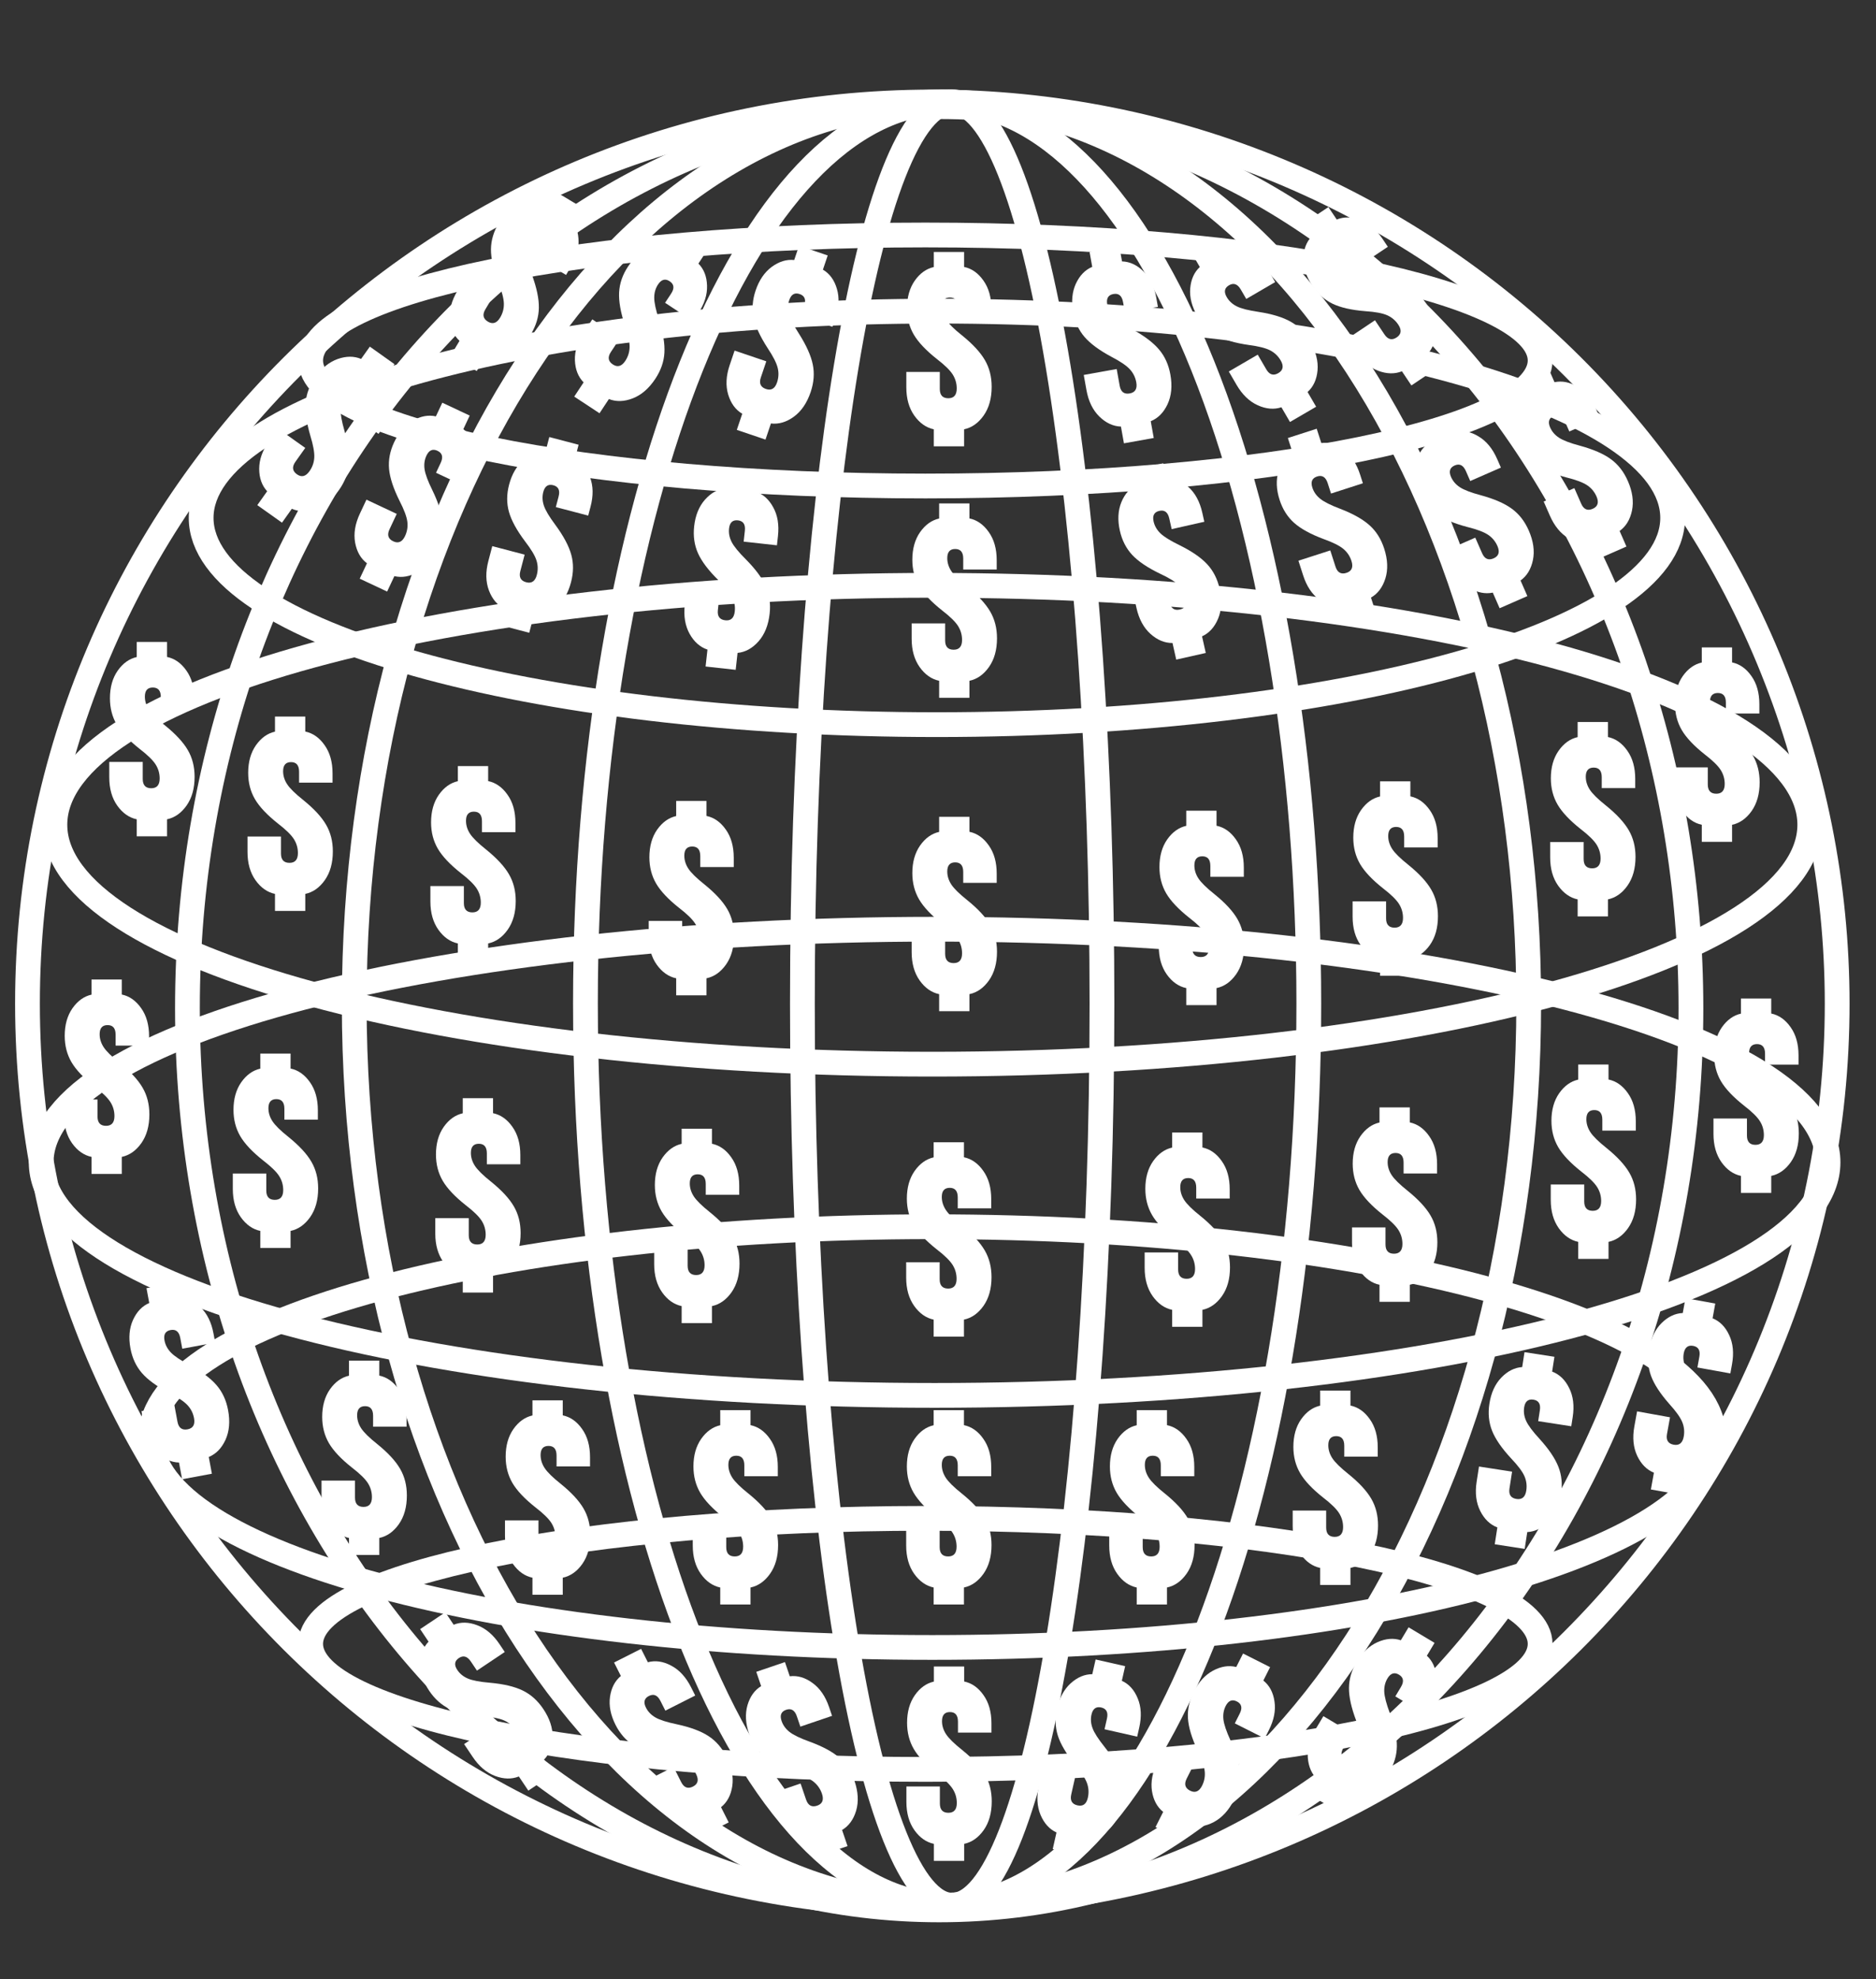 <svg version="1.1" viewBox="0.0 0.0 302.961 319.591" fill="none" stroke="none" stroke-linecap="square" stroke-miterlimit="10" xmlns:xlink="http://www.w3.org/1999/xlink" xmlns="http://www.w3.org/2000/svg"><rect x="0.0" y="0.0" width="302.961" height="319.591" fill="#333333" stroke="none"/><clipPath id="p.0"><path d="m0 0l302.961 0l0 319.591l-302.961 0l0 -319.591z" clip-rule="nonzero"/></clipPath><g clip-path="url(#p.0)"><path fill="#000000" fill-opacity="0.0" d="m0 0l302.961 0l0 319.591l-302.961 0z" fill-rule="evenodd"/><path fill="#000000" fill-opacity="0.0" d="m32.483 83.628l0 0c0 -18.438 53.197 -33.386 118.819 -33.386l0 0c65.622 0 118.819 14.947 118.819 33.386l0 0c0 18.438 -53.197 33.386 -118.819 33.386l0 0c-65.622 0 -118.819 -14.947 -118.819 -33.386z" fill-rule="evenodd"/><path stroke="#ffffff" stroke-width="4.0" stroke-linejoin="round" stroke-linecap="butt" d="m32.483 83.628l0 0c0 -18.438 53.197 -33.386 118.819 -33.386l0 0c65.622 0 118.819 14.947 118.819 33.386l0 0c0 18.438 -53.197 33.386 -118.819 33.386l0 0c-65.622 0 -118.819 -14.947 -118.819 -33.386z" fill-rule="evenodd"/><path fill="#000000" fill-opacity="0.0" d="m94.544 162.06l0 0c0 -80.407 26.151 -145.591 58.409 -145.591l0 0c15.491 0 30.348 15.339 41.302 42.642c10.954 27.304 17.108 64.335 17.108 102.948l0 0c0 80.407 -26.151 145.591 -58.409 145.591l0 0c-32.259 0 -58.409 -65.183 -58.409 -145.591z" fill-rule="evenodd"/><path stroke="#ffffff" stroke-width="4.0" stroke-linejoin="round" stroke-linecap="butt" d="m94.544 162.06l0 0c0 -80.407 26.151 -145.591 58.409 -145.591l0 0c15.491 0 30.348 15.339 41.302 42.642c10.954 27.304 17.108 64.335 17.108 102.948l0 0c0 80.407 -26.151 145.591 -58.409 145.591l0 0c-32.259 0 -58.409 -65.183 -58.409 -145.591z" fill-rule="evenodd"/><path fill="#000000" fill-opacity="0.0" d="m129.581 162.06l0 0c0 -80.407 10.83 -145.591 24.189 -145.591l0 0c6.415 0 12.568 15.339 17.104 42.642c4.536 27.304 7.085 64.335 7.085 102.948l0 0c0 80.407 -10.83 145.591 -24.189 145.591l0 0c-6.415 0 -12.568 -15.339 -17.104 -42.642c-4.536 -27.304 -7.085 -64.335 -7.085 -102.948z" fill-rule="evenodd"/><path stroke="#ffffff" stroke-width="4.0" stroke-linejoin="round" stroke-linecap="butt" d="m129.581 162.06l0 0c0 -80.407 10.83 -145.591 24.189 -145.591l0 0c6.415 0 12.568 15.339 17.104 42.642c4.536 27.304 7.085 64.335 7.085 102.948l0 0c0 80.407 -10.83 145.591 -24.189 145.591l0 0c-6.415 0 -12.568 -15.339 -17.104 -42.642c-4.536 -27.304 -7.085 -64.335 -7.085 -102.948z" fill-rule="evenodd"/><path fill="#000000" fill-opacity="0.0" d="m248.72 58.212l0 0c0 11.194 -44.447 20.268 -99.276 20.268l0 0c-54.828 0 -99.276 -9.074 -99.276 -20.268l0 0c0 -11.194 44.447 -20.268 99.276 -20.268l0 0c54.828 0 99.276 9.074 99.276 20.268z" fill-rule="evenodd"/><path stroke="#ffffff" stroke-width="4.0" stroke-linejoin="round" stroke-linecap="butt" d="m248.72 58.212l0 0c0 11.194 -44.447 20.268 -99.276 20.268l0 0c-54.828 0 -99.276 -9.074 -99.276 -20.268l0 0c0 -11.194 44.447 -20.268 99.276 -20.268l0 0c54.828 0 99.276 9.074 99.276 20.268z" fill-rule="evenodd"/><path fill="#000000" fill-opacity="0.0" d="m57.206 162.06l0 0c0 -80.407 42.459 -145.591 94.835 -145.591l0 0c25.152 0 49.273 15.339 67.058 42.642c17.785 27.304 27.776 64.335 27.776 102.948l0 0c0 80.407 -42.459 145.591 -94.835 145.591l0 0c-52.376 0 -94.835 -65.183 -94.835 -145.591z" fill-rule="evenodd"/><path stroke="#ffffff" stroke-width="4.0" stroke-linejoin="round" stroke-linecap="butt" d="m57.206 162.06l0 0c0 -80.407 42.459 -145.591 94.835 -145.591l0 0c25.152 0 49.273 15.339 67.058 42.642c17.785 27.304 27.776 64.335 27.776 102.948l0 0c0 80.407 -42.459 145.591 -94.835 145.591l0 0c-52.376 0 -94.835 -65.183 -94.835 -145.591z" fill-rule="evenodd"/><path fill="#000000" fill-opacity="0.0" d="m30.269 162.811l0 0c0 -80.407 54.353 -145.591 121.402 -145.591l0 0c32.198 0 63.077 15.339 85.844 42.642c22.767 27.304 35.558 64.335 35.558 102.948l0 0c0 80.407 -54.353 145.591 -121.402 145.591l0 0c-67.048 0 -121.402 -65.183 -121.402 -145.591z" fill-rule="evenodd"/><path stroke="#ffffff" stroke-width="4.0" stroke-linejoin="round" stroke-linecap="butt" d="m30.269 162.811l0 0c0 -80.407 54.353 -145.591 121.402 -145.591l0 0c32.198 0 63.077 15.339 85.844 42.642c22.767 27.304 35.558 64.335 35.558 102.948l0 0c0 80.407 -54.353 145.591 -121.402 145.591l0 0c-67.048 0 -121.402 -65.183 -121.402 -145.591z" fill-rule="evenodd"/><path fill="#000000" fill-opacity="0.0" d="m4.438 162.06l0 0c0 -80.407 65.423 -145.591 146.126 -145.591l0 0c38.755 0 75.923 15.339 103.327 42.642c27.404 27.304 42.799 64.335 42.799 102.948l0 0c0 80.407 -65.423 145.591 -146.126 145.591l0 0c-80.703 0 -146.126 -65.183 -146.126 -145.591z" fill-rule="evenodd"/><path stroke="#ffffff" stroke-width="4.0" stroke-linejoin="round" stroke-linecap="butt" d="m4.438 162.06l0 0c0 -80.407 65.423 -145.591 146.126 -145.591l0 0c38.755 0 75.923 15.339 103.327 42.642c27.404 27.304 42.799 64.335 42.799 102.948l0 0c0 80.407 -65.423 145.591 -146.126 145.591l0 0c-80.703 0 -146.126 -65.183 -146.126 -145.591z" fill-rule="evenodd"/><path fill="#000000" fill-opacity="0.0" d="m8.865 133.178l0 0c0 -21.352 63.442 -38.661 141.701 -38.661l0 0c78.259 0 141.701 17.309 141.701 38.661l0 0c0 21.352 -63.442 38.661 -141.701 38.661l0 0c-78.259 0 -141.701 -17.309 -141.701 -38.661z" fill-rule="evenodd"/><path stroke="#ffffff" stroke-width="4.0" stroke-linejoin="round" stroke-linecap="butt" d="m8.865 133.178l0 0c0 -21.352 63.442 -38.661 141.701 -38.661l0 0c78.259 0 141.701 17.309 141.701 38.661l0 0c0 21.352 -63.442 38.661 -141.701 38.661l0 0c-78.259 0 -141.701 -17.309 -141.701 -38.661z" fill-rule="evenodd"/><path fill="#000000" fill-opacity="0.0" d="m248.72 265.45l0 0c0 11.194 -44.447 20.268 -99.276 20.268l0 0c-54.828 0 -99.276 -9.074 -99.276 -20.268l0 0c0 -11.194 44.447 -20.268 99.276 -20.268l0 0c54.828 0 99.276 9.074 99.276 20.268z" fill-rule="evenodd"/><path stroke="#ffffff" stroke-width="4.0" stroke-linejoin="round" stroke-linecap="butt" d="m248.72 265.45l0 0c0 11.194 -44.447 20.268 -99.276 20.268l0 0c-54.828 0 -99.276 -9.074 -99.276 -20.268l0 0c0 -11.194 44.447 -20.268 99.276 -20.268l0 0c54.828 0 99.276 9.074 99.276 20.268z" fill-rule="evenodd"/><path fill="#000000" fill-opacity="0.0" d="m276.765 232.058l0 0c0 18.76 -56.504 33.968 -126.205 33.968l0 0c-69.701 0 -126.205 -15.208 -126.205 -33.968l0 0c0 -18.76 56.504 -33.969 126.205 -33.969l0 0c69.701 0 126.205 15.208 126.205 33.969z" fill-rule="evenodd"/><path stroke="#ffffff" stroke-width="4.0" stroke-linejoin="round" stroke-linecap="butt" d="m276.765 232.058l0 0c0 18.76 -56.504 33.968 -126.205 33.968l0 0c-69.701 0 -126.205 -15.208 -126.205 -33.968l0 0c0 -18.76 56.504 -33.969 126.205 -33.969l0 0c69.701 0 126.205 15.208 126.205 33.969z" fill-rule="evenodd"/><path fill="#000000" fill-opacity="0.0" d="m295.216 187.686l0 0c0 20.787 -64.598 37.638 -144.283 37.638l0 0c-79.686 0 -144.283 -16.851 -144.283 -37.638l0 0c0 -20.787 64.598 -37.638 144.283 -37.638l0 0c79.686 0 144.283 16.851 144.283 37.638z" fill-rule="evenodd"/><path stroke="#ffffff" stroke-width="4.0" stroke-linejoin="round" stroke-linecap="butt" d="m295.216 187.686l0 0c0 20.787 -64.598 37.638 -144.283 37.638l0 0c-79.686 0 -144.283 -16.851 -144.283 -37.638l0 0c0 -20.787 64.598 -37.638 144.283 -37.638l0 0c79.686 0 144.283 16.851 144.283 37.638z" fill-rule="evenodd"/><path fill="#000000" fill-opacity="0.0" d="m29.627 100.209l29.26 0l0 64.63l-29.26 0z" fill-rule="evenodd"/><path fill="#ffffff" d="m44.408 144.346q-1.844 -0.391 -3.141 -2.203q-1.297 -1.828 -1.297 -4.578l0 -2.484l5.406 0l0 2.75q0 1.5 1.375 1.5q1.359 0 1.359 -1.578q0 -1.234 -0.656 -2.266q-0.656 -1.031 -2.562 -2.5q-2.625 -2.078 -3.719 -3.938q-1.094 -1.875 -1.094 -4.25q0 -2.656 1.25 -4.453q1.266 -1.797 3.078 -2.203l0 -2.438l4.891 0l0 2.422q1.859 0.391 3.125 2.203q1.281 1.797 1.281 4.547l0 1.5l-5.406 0l0 -1.766q0 -1.547 -1.297 -1.547q-1.281 0 -1.281 1.469q0 1.109 0.656 2.109q0.656 1.0 2.578 2.531q2.609 2.109 3.703 4.0q1.094 1.875 1.094 4.312q0 2.797 -1.297 4.641q-1.297 1.828 -3.156 2.219l0 2.75l-4.891 0l0 -2.75z" fill-rule="nonzero"/><path fill="#000000" fill-opacity="0.0" d="m59.161 108.209l29.26 0l0 64.63l-29.26 0z" fill-rule="evenodd"/><path fill="#ffffff" d="m73.943 152.346q-1.844 -0.391 -3.141 -2.203q-1.297 -1.828 -1.297 -4.578l0 -2.484l5.406 0l0 2.75q0 1.5 1.375 1.5q1.359 0 1.359 -1.578q0 -1.234 -0.656 -2.266q-0.656 -1.031 -2.562 -2.5q-2.625 -2.078 -3.719 -3.938q-1.094 -1.875 -1.094 -4.25q0 -2.656 1.25 -4.453q1.266 -1.797 3.078 -2.203l0 -2.438l4.891 0l0 2.422q1.859 0.391 3.125 2.203q1.281 1.797 1.281 4.547l0 1.5l-5.406 0l0 -1.766q0 -1.547 -1.297 -1.547q-1.281 0 -1.281 1.469q0 1.109 0.656 2.109q0.656 1.0 2.578 2.531q2.609 2.109 3.703 4.0q1.094 1.875 1.094 4.312q0 2.797 -1.297 4.641q-1.297 1.828 -3.156 2.219l0 2.75l-4.891 0l0 -2.75z" fill-rule="nonzero"/><path fill="#000000" fill-opacity="0.0" d="m94.418 113.838l29.26 0l0 64.63l-29.26 0z" fill-rule="evenodd"/><path fill="#ffffff" d="m109.199 157.974q-1.844 -0.391 -3.141 -2.203q-1.297 -1.828 -1.297 -4.578l0 -2.484l5.406 0l0 2.75q0 1.5 1.375 1.5q1.359 0 1.359 -1.578q0 -1.234 -0.656 -2.266q-0.656 -1.031 -2.562 -2.5q-2.625 -2.078 -3.719 -3.938q-1.094 -1.875 -1.094 -4.25q0 -2.656 1.25 -4.453q1.266 -1.797 3.078 -2.203l0 -2.438l4.891 0l0 2.422q1.859 0.391 3.125 2.203q1.281 1.797 1.281 4.547l0 1.5l-5.406 0l0 -1.766q0 -1.547 -1.297 -1.547q-1.281 0 -1.281 1.469q0 1.109 0.656 2.109q0.656 1.0 2.578 2.531q2.609 2.109 3.703 4.0q1.094 1.875 1.094 4.312q0 2.797 -1.297 4.641q-1.297 1.828 -3.156 2.219l0 2.75l-4.891 0l0 -2.75z" fill-rule="nonzero"/><path fill="#000000" fill-opacity="0.0" d="m136.883 116.397l29.26 0l0 64.63l-29.26 0z" fill-rule="evenodd"/><path fill="#ffffff" d="m151.664 160.534q-1.844 -0.391 -3.141 -2.203q-1.297 -1.828 -1.297 -4.578l0 -2.484l5.406 0l0 2.75q0 1.5 1.375 1.5q1.359 0 1.359 -1.578q0 -1.234 -0.656 -2.266q-0.656 -1.031 -2.562 -2.5q-2.625 -2.078 -3.719 -3.938q-1.094 -1.875 -1.094 -4.25q0 -2.656 1.25 -4.453q1.266 -1.797 3.078 -2.203l0 -2.438l4.891 0l0 2.422q1.859 0.391 3.125 2.203q1.281 1.797 1.281 4.547l0 1.5l-5.406 0l0 -1.766q0 -1.547 -1.297 -1.547q-1.281 0 -1.281 1.469q0 1.109 0.656 2.109q0.656 1.0 2.578 2.531q2.609 2.109 3.703 4.0q1.094 1.875 1.094 4.312q0 2.797 -1.297 4.641q-1.297 1.828 -3.156 2.219l0 2.75l-4.891 0l0 -2.75z" fill-rule="nonzero"/><path fill="#000000" fill-opacity="0.0" d="m176.789 115.419l29.26 0l0 64.63l-29.26 0z" fill-rule="evenodd"/><path fill="#ffffff" d="m191.571 159.556q-1.844 -0.391 -3.141 -2.203q-1.297 -1.828 -1.297 -4.578l0 -2.484l5.406 0l0 2.75q0 1.5 1.375 1.5q1.359 0 1.359 -1.578q0 -1.234 -0.656 -2.266q-0.656 -1.031 -2.562 -2.5q-2.625 -2.078 -3.719 -3.938q-1.094 -1.875 -1.094 -4.25q0 -2.656 1.25 -4.453q1.266 -1.797 3.078 -2.203l0 -2.438l4.891 0l0 2.422q1.859 0.391 3.125 2.203q1.281 1.797 1.281 4.547l0 1.5l-5.406 0l0 -1.766q0 -1.547 -1.297 -1.547q-1.281 0 -1.281 1.469q0 1.109 0.656 2.109q0.656 1.0 2.578 2.531q2.609 2.109 3.703 4.0q1.094 1.875 1.094 4.312q0 2.797 -1.297 4.641q-1.297 1.828 -3.156 2.219l0 2.75l-4.891 0l0 -2.75z" fill-rule="nonzero"/><path fill="#000000" fill-opacity="0.0" d="m208.092 110.675l29.26 0l0 64.63l-29.26 0z" fill-rule="evenodd"/><path fill="#ffffff" d="m222.874 154.812q-1.844 -0.391 -3.141 -2.203q-1.297 -1.828 -1.297 -4.578l0 -2.484l5.406 0l0 2.75q0 1.5 1.375 1.5q1.359 0 1.359 -1.578q0 -1.234 -0.656 -2.266q-0.656 -1.031 -2.562 -2.5q-2.625 -2.078 -3.719 -3.938q-1.094 -1.875 -1.094 -4.25q0 -2.656 1.25 -4.453q1.266 -1.797 3.078 -2.203l0 -2.437l4.891 0l0 2.422q1.859 0.391 3.125 2.203q1.281 1.797 1.281 4.547l0 1.5l-5.406 0l0 -1.766q0 -1.547 -1.297 -1.547q-1.281 0 -1.281 1.469q0 1.109 0.656 2.109q0.656 1.0 2.578 2.531q2.609 2.109 3.703 4.0q1.094 1.875 1.094 4.312q0 2.797 -1.297 4.641q-1.297 1.828 -3.156 2.219l0 2.75l-4.891 0l0 -2.75z" fill-rule="nonzero"/><path fill="#000000" fill-opacity="0.0" d="m239.999 101.094l29.26 0l0 64.63l-29.26 0z" fill-rule="evenodd"/><path fill="#ffffff" d="m254.78 145.231q-1.844 -0.391 -3.141 -2.203q-1.297 -1.828 -1.297 -4.578l0 -2.484l5.406 0l0 2.75q0 1.5 1.375 1.5q1.359 0 1.359 -1.578q0 -1.234 -0.656 -2.266q-0.656 -1.031 -2.562 -2.5q-2.625 -2.078 -3.719 -3.938q-1.094 -1.875 -1.094 -4.25q0 -2.656 1.25 -4.453q1.266 -1.797 3.078 -2.203l0 -2.438l4.891 0l0 2.422q1.859 0.391 3.125 2.203q1.281 1.797 1.281 4.547l0 1.5l-5.406 0l0 -1.766q0 -1.547 -1.297 -1.547q-1.281 0 -1.281 1.469q0 1.109 0.656 2.109q0.656 1.0 2.578 2.531q2.609 2.109 3.703 4.0q1.094 1.875 1.094 4.312q0 2.797 -1.297 4.641q-1.297 1.828 -3.156 2.219l0 2.75l-4.891 0l0 -2.75z" fill-rule="nonzero"/><path fill="#000000" fill-opacity="0.0" d="m7.302 88.163l29.26 0l0 64.63l-29.26 0z" fill-rule="evenodd"/><path fill="#ffffff" d="m22.083 132.299q-1.844 -0.391 -3.141 -2.203q-1.297 -1.828 -1.297 -4.578l0 -2.484l5.406 0l0 2.75q0 1.5 1.375 1.5q1.359 0 1.359 -1.578q0 -1.234 -0.656 -2.266q-0.656 -1.031 -2.562 -2.5q-2.625 -2.078 -3.719 -3.938q-1.094 -1.875 -1.094 -4.25q0 -2.656 1.25 -4.453q1.266 -1.797 3.078 -2.203l0 -2.438l4.891 0l0 2.422q1.859 0.391 3.125 2.203q1.281 1.797 1.281 4.547l0 1.5l-5.406 0l0 -1.766q0 -1.547 -1.297 -1.547q-1.281 0 -1.281 1.469q0 1.109 0.656 2.109q0.656 1.0 2.578 2.531q2.609 2.109 3.703 4.0q1.094 1.875 1.094 4.312q0 2.797 -1.297 4.641q-1.297 1.828 -3.156 2.219l0 2.75l-4.891 0l0 -2.75z" fill-rule="nonzero"/><path fill="#000000" fill-opacity="0.0" d="m260.046 89.047l29.26 0l0 64.63l-29.26 0z" fill-rule="evenodd"/><path fill="#ffffff" d="m274.827 133.184q-1.844 -0.391 -3.141 -2.203q-1.297 -1.828 -1.297 -4.578l0 -2.484l5.406 0l0 2.75q0 1.5 1.375 1.5q1.359 0 1.359 -1.578q0 -1.234 -0.656 -2.266q-0.656 -1.031 -2.562 -2.5q-2.625 -2.078 -3.719 -3.938q-1.094 -1.875 -1.094 -4.25q0 -2.656 1.25 -4.453q1.266 -1.797 3.078 -2.203l0 -2.438l4.891 0l0 2.422q1.859 0.391 3.125 2.203q1.281 1.797 1.281 4.547l0 1.5l-5.406 0l0 -1.766q0 -1.547 -1.297 -1.547q-1.281 0 -1.281 1.469q0 1.109 0.656 2.109q0.656 1.0 2.578 2.531q2.609 2.109 3.703 4.0q1.094 1.875 1.094 4.312q0 2.797 -1.297 4.641q-1.297 1.828 -3.156 2.219l0 2.75l-4.891 0l0 -2.75z" fill-rule="nonzero"/><path fill="#000000" fill-opacity="0.0" d="m-0.001 142.675l29.26 0l0 64.63l-29.26 0z" fill-rule="evenodd"/><path fill="#ffffff" d="m14.78 186.812q-1.844 -0.391 -3.141 -2.203q-1.297 -1.828 -1.297 -4.578l0 -2.484l5.406 0l0 2.75q0 1.5 1.375 1.5q1.359 0 1.359 -1.578q0 -1.234 -0.656 -2.266q-0.656 -1.031 -2.563 -2.5q-2.625 -2.078 -3.719 -3.938q-1.094 -1.875 -1.094 -4.25q0 -2.656 1.25 -4.453q1.266 -1.797 3.078 -2.203l0 -2.438l4.891 0l0 2.422q1.859 0.391 3.125 2.203q1.281 1.797 1.281 4.547l0 1.5l-5.406 0l0 -1.766q0 -1.547 -1.297 -1.547q-1.281 0 -1.281 1.469q0 1.109 0.656 2.109q0.656 1.0 2.578 2.531q2.609 2.109 3.703 4.0q1.094 1.875 1.094 4.312q0 2.797 -1.297 4.641q-1.297 1.828 -3.156 2.219l0 2.75l-4.891 0l0 -2.75z" fill-rule="nonzero"/><path fill="#000000" fill-opacity="0.0" d="m27.255 154.628l29.26 0l0 64.63l-29.26 0z" fill-rule="evenodd"/><path fill="#ffffff" d="m42.036 198.765q-1.844 -0.391 -3.141 -2.203q-1.297 -1.828 -1.297 -4.578l0 -2.484l5.406 0l0 2.75q0 1.5 1.375 1.5q1.359 0 1.359 -1.578q0 -1.234 -0.656 -2.266q-0.656 -1.031 -2.562 -2.5q-2.625 -2.078 -3.719 -3.938q-1.094 -1.875 -1.094 -4.25q0 -2.656 1.25 -4.453q1.266 -1.797 3.078 -2.203l0 -2.438l4.891 0l0 2.422q1.859 0.391 3.125 2.203q1.281 1.797 1.281 4.547l0 1.5l-5.406 0l0 -1.766q0 -1.547 -1.297 -1.547q-1.281 0 -1.281 1.469q0 1.109 0.656 2.109q0.656 1.0 2.578 2.531q2.609 2.109 3.703 4.0q1.094 1.875 1.094 4.312q0 2.797 -1.297 4.641q-1.297 1.828 -3.156 2.219l0 2.75l-4.891 0l0 -2.75z" fill-rule="nonzero"/><path fill="#000000" fill-opacity="0.0" d="m59.952 161.838l29.26 0l0 64.63l-29.26 0z" fill-rule="evenodd"/><path fill="#ffffff" d="m74.733 205.974q-1.844 -0.391 -3.141 -2.203q-1.297 -1.828 -1.297 -4.578l0 -2.484l5.406 0l0 2.75q0 1.5 1.375 1.5q1.359 0 1.359 -1.578q0 -1.234 -0.656 -2.266q-0.656 -1.031 -2.562 -2.5q-2.625 -2.078 -3.719 -3.938q-1.094 -1.875 -1.094 -4.25q0 -2.656 1.25 -4.453q1.266 -1.797 3.078 -2.203l0 -2.438l4.891 0l0 2.422q1.859 0.391 3.125 2.203q1.281 1.797 1.281 4.547l0 1.5l-5.406 0l0 -1.766q0 -1.547 -1.297 -1.547q-1.281 0 -1.281 1.469q0 1.109 0.656 2.109q0.656 1.0 2.578 2.531q2.609 2.109 3.703 4.0q1.094 1.875 1.094 4.312q0 2.797 -1.297 4.641q-1.297 1.828 -3.156 2.219l0 2.75l-4.891 0l0 -2.75z" fill-rule="nonzero"/><path fill="#000000" fill-opacity="0.0" d="m95.302 166.769l29.26 0l0 64.63l-29.26 0z" fill-rule="evenodd"/><path fill="#ffffff" d="m110.083 210.906q-1.844 -0.391 -3.141 -2.203q-1.297 -1.828 -1.297 -4.578l0 -2.484l5.406 0l0 2.75q0 1.5 1.375 1.5q1.359 0 1.359 -1.578q0 -1.234 -0.656 -2.266q-0.656 -1.031 -2.562 -2.5q-2.625 -2.078 -3.719 -3.938q-1.094 -1.875 -1.094 -4.25q0 -2.656 1.25 -4.453q1.266 -1.797 3.078 -2.203l0 -2.438l4.891 0l0 2.422q1.859 0.391 3.125 2.203q1.281 1.797 1.281 4.547l0 1.5l-5.406 0l0 -1.766q0 -1.547 -1.297 -1.547q-1.281 0 -1.281 1.469q0 1.109 0.656 2.109q0.656 1.0 2.578 2.531q2.609 2.109 3.703 4.0q1.094 1.875 1.094 4.312q0 2.797 -1.297 4.641q-1.297 1.828 -3.156 2.219l0 2.75l-4.891 0l0 -2.75z" fill-rule="nonzero"/><path fill="#000000" fill-opacity="0.0" d="m135.999 168.953l29.26 0l0 64.63l-29.26 0z" fill-rule="evenodd"/><path fill="#ffffff" d="m150.78 213.09q-1.844 -0.391 -3.141 -2.203q-1.297 -1.828 -1.297 -4.578l0 -2.484l5.406 0l0 2.75q0 1.5 1.375 1.5q1.359 0 1.359 -1.578q0 -1.234 -0.656 -2.266q-0.656 -1.031 -2.562 -2.5q-2.625 -2.078 -3.719 -3.938q-1.094 -1.875 -1.094 -4.25q0 -2.656 1.25 -4.453q1.266 -1.797 3.078 -2.203l0 -2.438l4.891 0l0 2.422q1.859 0.391 3.125 2.203q1.281 1.797 1.281 4.547l0 1.5l-5.406 0l0 -1.766q0 -1.547 -1.297 -1.547q-1.281 0 -1.281 1.469q0 1.109 0.656 2.109q0.656 1.0 2.578 2.531q2.609 2.109 3.703 4.0q1.094 1.875 1.094 4.312q0 2.797 -1.297 4.641q-1.297 1.828 -3.156 2.219l0 2.75l-4.891 0l0 -2.75z" fill-rule="nonzero"/><path fill="#000000" fill-opacity="0.0" d="m174.511 167.372l29.26 0l0 64.63l-29.26 0z" fill-rule="evenodd"/><path fill="#ffffff" d="m189.292 211.509q-1.844 -0.391 -3.141 -2.203q-1.297 -1.828 -1.297 -4.578l0 -2.484l5.406 0l0 2.75q0 1.5 1.375 1.5q1.359 0 1.359 -1.578q0 -1.234 -0.656 -2.266q-0.656 -1.031 -2.562 -2.5q-2.625 -2.078 -3.719 -3.938q-1.094 -1.875 -1.094 -4.25q0 -2.656 1.25 -4.453q1.266 -1.797 3.078 -2.203l0 -2.438l4.891 0l0 2.422q1.859 0.391 3.125 2.203q1.281 1.797 1.281 4.547l0 1.5l-5.406 0l0 -1.766q0 -1.547 -1.297 -1.547q-1.281 0 -1.281 1.469q0 1.109 0.656 2.109q0.656 1.0 2.578 2.531q2.609 2.109 3.703 4.0q1.094 1.875 1.094 4.312q0 2.797 -1.297 4.641q-1.297 1.828 -3.156 2.219l0 2.75l-4.891 0l0 -2.75z" fill-rule="nonzero"/><path fill="#000000" fill-opacity="0.0" d="m207.999 163.325l29.26 0l0 64.63l-29.26 0z" fill-rule="evenodd"/><path fill="#ffffff" d="m222.78 207.462q-1.844 -0.391 -3.141 -2.203q-1.297 -1.828 -1.297 -4.578l0 -2.484l5.406 0l0 2.75q0 1.5 1.375 1.5q1.359 0 1.359 -1.578q0 -1.234 -0.656 -2.266q-0.656 -1.031 -2.562 -2.5q-2.625 -2.078 -3.719 -3.938q-1.094 -1.875 -1.094 -4.25q0 -2.656 1.25 -4.453q1.266 -1.797 3.078 -2.203l0 -2.438l4.891 0l0 2.422q1.859 0.391 3.125 2.203q1.281 1.797 1.281 4.547l0 1.5l-5.406 0l0 -1.766q0 -1.547 -1.297 -1.547q-1.281 0 -1.281 1.469q0 1.109 0.656 2.109q0.656 1.0 2.578 2.531q2.609 2.109 3.703 4.0q1.094 1.875 1.094 4.312q0 2.797 -1.297 4.641q-1.297 1.828 -3.156 2.219l0 2.75l-4.891 0l0 -2.75z" fill-rule="nonzero"/><path fill="#000000" fill-opacity="0.0" d="m240.092 156.397l29.26 0l0 64.63l-29.26 0z" fill-rule="evenodd"/><path fill="#ffffff" d="m254.874 200.534q-1.844 -0.391 -3.141 -2.203q-1.297 -1.828 -1.297 -4.578l0 -2.484l5.406 0l0 2.75q0 1.5 1.375 1.5q1.359 0 1.359 -1.578q0 -1.234 -0.656 -2.266q-0.656 -1.031 -2.562 -2.5q-2.625 -2.078 -3.719 -3.938q-1.094 -1.875 -1.094 -4.25q0 -2.656 1.25 -4.453q1.266 -1.797 3.078 -2.203l0 -2.438l4.891 0l0 2.422q1.859 0.391 3.125 2.203q1.281 1.797 1.281 4.547l0 1.5l-5.406 0l0 -1.766q0 -1.547 -1.297 -1.547q-1.281 0 -1.281 1.469q0 1.109 0.656 2.109q0.656 1.0 2.578 2.531q2.609 2.109 3.703 4.0q1.094 1.875 1.094 4.312q0 2.797 -1.297 4.641q-1.297 1.828 -3.156 2.219l0 2.75l-4.891 0l0 -2.75z" fill-rule="nonzero"/><path fill="#000000" fill-opacity="0.0" d="m266.371 145.744l29.26 0l0 64.63l-29.26 0z" fill-rule="evenodd"/><path fill="#ffffff" d="m281.152 189.881q-1.844 -0.391 -3.141 -2.203q-1.297 -1.828 -1.297 -4.578l0 -2.484l5.406 0l0 2.75q0 1.5 1.375 1.5q1.359 0 1.359 -1.578q0 -1.234 -0.656 -2.266q-0.656 -1.031 -2.562 -2.5q-2.625 -2.078 -3.719 -3.938q-1.094 -1.875 -1.094 -4.25q0 -2.656 1.25 -4.453q1.266 -1.797 3.078 -2.203l0 -2.438l4.891 0l0 2.422q1.859 0.391 3.125 2.203q1.281 1.797 1.281 4.547l0 1.5l-5.406 0l0 -1.766q0 -1.547 -1.297 -1.547q-1.281 0 -1.281 1.469q0 1.109 0.656 2.109q0.656 1.0 2.578 2.531q2.609 2.109 3.703 4.0q1.094 1.875 1.094 4.312q0 2.797 -1.297 4.641q-1.297 1.828 -3.156 2.219l0 2.75l-4.891 0l0 -2.75z" fill-rule="nonzero"/><path fill="#000000" fill-opacity="0.0" d="m260.401 191.75l28.787 5.197l-11.496 63.591l-28.787 -5.197z" fill-rule="evenodd"/><path fill="#ffffff" d="m267.096 237.809q-1.745 -0.712 -2.699 -2.726q-0.951 -2.029 -0.462 -4.736l0.442 -2.445l5.32 0.96l-0.489 2.706q-0.267 1.476 1.086 1.72q1.338 0.241 1.618 -1.311q0.22 -1.215 -0.243 -2.346q-0.462 -1.131 -2.077 -2.915q-2.214 -2.511 -2.959 -4.535q-0.743 -2.039 -0.32 -4.377q0.473 -2.614 2.022 -4.16q1.565 -1.543 3.421 -1.621l0.434 -2.399l4.813 0.869l-0.431 2.383q1.76 0.715 2.683 2.723q0.941 1.996 0.452 4.702l-0.267 1.476l-5.32 -0.96l0.314 -1.737q0.275 -1.522 -1.001 -1.753q-1.261 -0.228 -1.522 1.218q-0.197 1.092 0.271 2.192q0.468 1.101 2.087 2.949q2.193 2.539 2.933 4.594q0.743 2.039 0.309 4.438q-0.498 2.752 -2.102 4.336q-1.601 1.569 -3.501 1.623l-0.489 2.706l-4.813 -0.869l0.489 -2.706z" fill-rule="nonzero"/><path fill="#000000" fill-opacity="0.0" d="m233.961 200.768l28.913 4.472l-9.89 63.874l-28.913 -4.472z" fill-rule="evenodd"/><path fill="#ffffff" d="m241.815 246.645q-1.762 -0.668 -2.767 -2.657q-1.002 -2.005 -0.581 -4.722l0.38 -2.455l5.343 0.826l-0.421 2.718q-0.23 1.482 1.129 1.693q1.343 0.208 1.585 -1.352q0.189 -1.22 -0.302 -2.339q-0.491 -1.119 -2.15 -2.862q-2.276 -2.455 -3.073 -4.46q-0.794 -2.02 -0.431 -4.367q0.406 -2.625 1.917 -4.21q1.526 -1.582 3.379 -1.707l0.373 -2.409l4.833 0.748l-0.371 2.393q1.778 0.67 2.751 2.655q0.991 1.972 0.57 4.689l-0.23 1.482l-5.343 -0.826l0.27 -1.745q0.237 -1.529 -1.045 -1.727q-1.266 -0.196 -1.491 1.256q-0.17 1.096 0.326 2.185q0.496 1.089 2.161 2.896q2.256 2.483 3.048 4.519q0.794 2.02 0.421 4.429q-0.428 2.764 -1.992 4.388q-1.561 1.608 -3.459 1.71l-0.421 2.718l-4.833 -0.748l0.421 -2.718z" fill-rule="nonzero"/><path fill="#000000" fill-opacity="0.0" d="m198.418 209.047l29.26 0l0 64.63l-29.26 0z" fill-rule="evenodd"/><path fill="#ffffff" d="m213.199 253.184q-1.844 -0.391 -3.141 -2.203q-1.297 -1.828 -1.297 -4.578l0 -2.484l5.406 0l0 2.75q0 1.5 1.375 1.5q1.359 0 1.359 -1.578q0 -1.234 -0.656 -2.266q-0.656 -1.031 -2.562 -2.5q-2.625 -2.078 -3.719 -3.938q-1.094 -1.875 -1.094 -4.25q0 -2.656 1.25 -4.453q1.266 -1.797 3.078 -2.203l0 -2.438l4.891 0l0 2.422q1.859 0.391 3.125 2.203q1.281 1.797 1.281 4.547l0 1.5l-5.406 0l0 -1.766q0 -1.547 -1.297 -1.547q-1.281 0 -1.281 1.469q0 1.109 0.656 2.109q0.656 1.0 2.578 2.531q2.609 2.109 3.703 4.0q1.094 1.875 1.094 4.312q0 2.797 -1.297 4.641q-1.297 1.828 -3.156 2.219l0 2.75l-4.891 0l0 -2.75z" fill-rule="nonzero"/><path fill="#000000" fill-opacity="0.0" d="m168.789 212.209l29.26 0l0 64.63l-29.26 0z" fill-rule="evenodd"/><path fill="#ffffff" d="m183.571 256.346q-1.844 -0.391 -3.141 -2.203q-1.297 -1.828 -1.297 -4.578l0 -2.484l5.406 0l0 2.75q0 1.5 1.375 1.5q1.359 0 1.359 -1.578q0 -1.234 -0.656 -2.266q-0.656 -1.031 -2.562 -2.5q-2.625 -2.078 -3.719 -3.938q-1.094 -1.875 -1.094 -4.25q0 -2.656 1.25 -4.453q1.266 -1.797 3.078 -2.203l0 -2.438l4.891 0l0 2.422q1.859 0.391 3.125 2.203q1.281 1.797 1.281 4.547l0 1.5l-5.406 0l0 -1.766q0 -1.547 -1.297 -1.547q-1.281 0 -1.281 1.469q0 1.109 0.656 2.109q0.656 1.0 2.578 2.531q2.609 2.109 3.703 4.0q1.094 1.875 1.094 4.312q0 2.797 -1.297 4.641q-1.297 1.828 -3.156 2.219l0 2.75l-4.891 0l0 -2.75z" fill-rule="nonzero"/><path fill="#000000" fill-opacity="0.0" d="m135.999 212.209l29.26 0l0 64.63l-29.26 0z" fill-rule="evenodd"/><path fill="#ffffff" d="m150.78 256.346q-1.844 -0.391 -3.141 -2.203q-1.297 -1.828 -1.297 -4.578l0 -2.484l5.406 0l0 2.75q0 1.5 1.375 1.5q1.359 0 1.359 -1.578q0 -1.234 -0.656 -2.266q-0.656 -1.031 -2.562 -2.5q-2.625 -2.078 -3.719 -3.938q-1.094 -1.875 -1.094 -4.25q0 -2.656 1.25 -4.453q1.266 -1.797 3.078 -2.203l0 -2.438l4.891 0l0 2.422q1.859 0.391 3.125 2.203q1.281 1.797 1.281 4.547l0 1.5l-5.406 0l0 -1.766q0 -1.547 -1.297 -1.547q-1.281 0 -1.281 1.469q0 1.109 0.656 2.109q0.656 1.0 2.578 2.531q2.609 2.109 3.703 4.0q1.094 1.875 1.094 4.312q0 2.797 -1.297 4.641q-1.297 1.828 -3.156 2.219l0 2.75l-4.891 0l0 -2.75z" fill-rule="nonzero"/><path fill="#000000" fill-opacity="0.0" d="m101.533 212.209l29.26 0l0 64.63l-29.26 0z" fill-rule="evenodd"/><path fill="#ffffff" d="m116.314 256.346q-1.844 -0.391 -3.141 -2.203q-1.297 -1.828 -1.297 -4.578l0 -2.484l5.406 0l0 2.75q0 1.5 1.375 1.5q1.359 0 1.359 -1.578q0 -1.234 -0.656 -2.266q-0.656 -1.031 -2.562 -2.5q-2.625 -2.078 -3.719 -3.938q-1.094 -1.875 -1.094 -4.25q0 -2.656 1.25 -4.453q1.266 -1.797 3.078 -2.203l0 -2.438l4.891 0l0 2.422q1.859 0.391 3.125 2.203q1.281 1.797 1.281 4.547l0 1.5l-5.406 0l0 -1.766q0 -1.547 -1.297 -1.547q-1.281 0 -1.281 1.469q0 1.109 0.656 2.109q0.656 1.0 2.578 2.531q2.609 2.109 3.703 4.0q1.094 1.875 1.094 4.312q0 2.797 -1.297 4.641q-1.297 1.828 -3.156 2.219l0 2.75l-4.891 0l0 -2.75z" fill-rule="nonzero"/><path fill="#000000" fill-opacity="0.0" d="m71.208 210.628l29.26 0l0 64.63l-29.26 0z" fill-rule="evenodd"/><path fill="#ffffff" d="m85.989 254.765q-1.844 -0.391 -3.141 -2.203q-1.297 -1.828 -1.297 -4.578l0 -2.484l5.406 0l0 2.75q0 1.5 1.375 1.5q1.359 0 1.359 -1.578q0 -1.234 -0.656 -2.266q-0.656 -1.031 -2.562 -2.5q-2.625 -2.078 -3.719 -3.938q-1.094 -1.875 -1.094 -4.25q0 -2.656 1.25 -4.453q1.266 -1.797 3.078 -2.203l0 -2.438l4.891 0l0 2.422q1.859 0.391 3.125 2.203q1.281 1.797 1.281 4.547l0 1.5l-5.406 0l0 -1.766q0 -1.547 -1.297 -1.547q-1.281 0 -1.281 1.469q0 1.109 0.656 2.109q0.656 1.0 2.578 2.531q2.609 2.109 3.703 4.0q1.094 1.875 1.094 4.312q0 2.797 -1.297 4.641q-1.297 1.828 -3.156 2.219l0 2.75l-4.891 0l0 -2.75z" fill-rule="nonzero"/><path fill="#000000" fill-opacity="0.0" d="m41.58 204.209l29.26 0l0 64.63l-29.26 0z" fill-rule="evenodd"/><path fill="#ffffff" d="m56.361 248.346q-1.844 -0.391 -3.141 -2.203q-1.297 -1.828 -1.297 -4.578l0 -2.484l5.406 0l0 2.75q0 1.5 1.375 1.5q1.359 0 1.359 -1.578q0 -1.234 -0.656 -2.266q-0.656 -1.031 -2.562 -2.5q-2.625 -2.078 -3.719 -3.938q-1.094 -1.875 -1.094 -4.25q0 -2.656 1.25 -4.453q1.266 -1.797 3.078 -2.203l0 -2.438l4.891 0l0 2.422q1.859 0.391 3.125 2.203q1.281 1.797 1.281 4.547l0 1.5l-5.406 0l0 -1.766q0 -1.547 -1.297 -1.547q-1.281 0 -1.281 1.469q0 1.109 0.656 2.109q0.656 1.0 2.578 2.531q2.609 2.109 3.703 4.0q1.094 1.875 1.094 4.312q0 2.797 -1.297 4.641q-1.297 1.828 -3.156 2.219l0 2.75l-4.891 0l0 -2.75z" fill-rule="nonzero"/><path fill="#000000" fill-opacity="0.0" d="m6.283 195.481l28.756 -5.354l11.843 63.528l-28.756 5.354z" fill-rule="evenodd"/><path fill="#ffffff" d="m28.903 236.165q-1.884 -0.047 -3.491 -1.591q-1.61 -1.56 -2.114 -4.263l-0.455 -2.442l5.315 -0.99l0.504 2.703q0.275 1.475 1.627 1.223q1.336 -0.249 1.047 -1.8q-0.226 -1.213 -1.06 -2.107q-0.834 -0.894 -2.977 -1.989q-2.961 -1.562 -4.377 -3.19q-1.419 -1.643 -1.854 -3.978q-0.487 -2.611 0.413 -4.607q0.915 -1.998 2.622 -2.729l-0.447 -2.396l4.808 -0.895l0.444 2.381q1.9 0.044 3.476 1.594q1.589 1.532 2.093 4.235l0.275 1.475l-5.315 0.99l-0.324 -1.736q-0.283 -1.521 -1.558 -1.283q-1.26 0.235 -0.99 1.678q0.203 1.091 1.032 1.954q0.828 0.863 2.998 2.016q2.952 1.596 4.374 3.254q1.419 1.643 1.866 4.039q0.513 2.75 -0.425 4.799q-0.94 2.035 -2.696 2.759l0.504 2.703l-4.808 0.895l-0.504 -2.703z" fill-rule="nonzero"/><path fill="#000000" fill-opacity="0.0" d="m209.839 61.197l26.803 -11.748l25.921 59.213l-26.803 11.748z" fill-rule="evenodd"/><path fill="#ffffff" d="m241.076 95.695q-1.845 0.382 -3.76 -0.757q-1.921 -1.154 -3.024 -3.673l-0.996 -2.276l4.952 -2.17l1.103 2.519q0.602 1.374 1.861 0.822q1.245 -0.546 0.612 -1.991q-0.495 -1.131 -1.51 -1.812q-1.015 -0.681 -3.35 -1.261q-3.238 -0.85 -4.985 -2.114q-1.754 -1.279 -2.706 -3.454q-1.065 -2.433 -0.641 -4.581q0.439 -2.154 1.936 -3.254l-0.977 -2.233l4.479 -1.963l0.971 2.219q1.86 -0.389 3.746 0.764q1.894 1.132 2.997 3.651l0.602 1.374l-4.952 2.17l-0.708 -1.617q-0.62 -1.417 -1.808 -0.896q-1.173 0.514 -0.584 1.86q0.445 1.016 1.447 1.669q1.002 0.653 3.376 1.284q3.236 0.885 4.996 2.178q1.754 1.279 2.731 3.511q1.122 2.562 0.673 4.772q-0.455 2.195 -2.001 3.3l1.103 2.519l-4.479 1.963l-1.103 -2.519z" fill-rule="nonzero"/><path fill="#000000" fill-opacity="0.0" d="m225.839 53.197l26.803 -11.748l25.921 59.213l-26.803 11.748z" fill-rule="evenodd"/><path fill="#ffffff" d="m257.076 87.695q-1.845 0.382 -3.76 -0.757q-1.921 -1.154 -3.024 -3.673l-0.996 -2.276l4.952 -2.17l1.103 2.519q0.602 1.374 1.861 0.822q1.245 -0.546 0.612 -1.991q-0.495 -1.131 -1.51 -1.812q-1.015 -0.681 -3.35 -1.261q-3.238 -0.85 -4.985 -2.114q-1.754 -1.279 -2.706 -3.454q-1.065 -2.433 -0.641 -4.581q0.439 -2.154 1.936 -3.254l-0.977 -2.233l4.479 -1.963l0.971 2.219q1.86 -0.389 3.746 0.764q1.894 1.132 2.997 3.651l0.602 1.374l-4.952 2.17l-0.708 -1.617q-0.62 -1.417 -1.808 -0.896q-1.173 0.514 -0.584 1.86q0.445 1.016 1.447 1.669q1.002 0.653 3.376 1.284q3.236 0.885 4.996 2.178q1.754 1.279 2.731 3.511q1.122 2.562 0.673 4.772q-0.455 2.195 -2.001 3.3l1.103 2.519l-4.479 1.963l-1.103 -2.519z" fill-rule="nonzero"/><path fill="#000000" fill-opacity="0.0" d="m189.172 60.517l27.843 -8.976l19.78 61.543l-27.843 8.976z" fill-rule="evenodd"/><path fill="#ffffff" d="m216.745 98.001q-1.874 0.194 -3.663 -1.134q-1.794 -1.343 -2.635 -3.961l-0.76 -2.365l5.145 -1.659l0.841 2.618q0.459 1.428 1.768 1.006q1.294 -0.417 0.811 -1.92q-0.378 -1.175 -1.318 -1.956q-0.94 -0.78 -3.204 -1.594q-3.134 -1.173 -4.744 -2.608q-1.615 -1.449 -2.341 -3.711q-0.813 -2.529 -0.173 -4.623q0.655 -2.099 2.256 -3.042l-0.746 -2.321l4.655 -1.501l0.741 2.306q1.889 -0.199 3.648 1.139q1.769 1.318 2.611 3.936l0.459 1.428l-5.145 1.659l-0.54 -1.681q-0.473 -1.473 -1.708 -1.075q-1.219 0.393 -0.77 1.791q0.339 1.056 1.27 1.807q0.931 0.751 3.228 1.619q3.129 1.208 4.748 2.672q1.615 1.449 2.361 3.77q0.856 2.663 0.186 4.816q-0.675 2.138 -2.325 3.081l0.841 2.618l-4.655 1.501l-0.841 -2.618z" fill-rule="nonzero"/><path fill="#000000" fill-opacity="0.0" d="m165.274 64.005l28.567 -6.425l14.142 63.087l-28.567 6.425z" fill-rule="evenodd"/><path fill="#ffffff" d="m189.349 103.829q-1.884 0.023 -3.546 -1.461q-1.665 -1.499 -2.267 -4.183l-0.543 -2.424l5.274 -1.186l0.602 2.683q0.328 1.464 1.67 1.162q1.326 -0.298 0.981 -1.838q-0.27 -1.204 -1.136 -2.067q-0.866 -0.862 -3.047 -1.877q-3.016 -1.452 -4.489 -3.026q-1.477 -1.59 -1.997 -3.907q-0.581 -2.592 0.245 -4.62q0.842 -2.031 2.521 -2.825l-0.533 -2.378l4.771 -1.073l0.53 2.363q1.899 -0.027 3.531 1.464q1.643 1.472 2.245 4.156l0.328 1.464l-5.274 1.186l-0.386 -1.723q-0.338 -1.509 -1.604 -1.225q-1.25 0.281 -0.929 1.714q0.243 1.083 1.102 1.914q0.859 0.832 3.069 1.904q3.007 1.486 4.488 3.091q1.477 1.59 2.01 3.968q0.612 2.729 -0.25 4.813q-0.865 2.068 -2.594 2.858l0.602 2.683l-4.771 1.073l-0.602 -2.683z" fill-rule="nonzero"/><path fill="#000000" fill-opacity="0.0" d="m136.883 65.795l29.26 0l0 64.63l-29.26 0z" fill-rule="evenodd"/><path fill="#ffffff" d="m151.664 109.932q-1.844 -0.391 -3.141 -2.203q-1.297 -1.828 -1.297 -4.578l0 -2.484l5.406 0l0 2.75q0 1.5 1.375 1.5q1.359 0 1.359 -1.578q0 -1.234 -0.656 -2.266q-0.656 -1.031 -2.562 -2.5q-2.625 -2.078 -3.719 -3.938q-1.094 -1.875 -1.094 -4.25q0 -2.656 1.25 -4.453q1.266 -1.797 3.078 -2.203l0 -2.438l4.891 0l0 2.422q1.859 0.391 3.125 2.203q1.281 1.797 1.281 4.547l0 1.5l-5.406 0l0 -1.766q0 -1.547 -1.297 -1.547q-1.281 0 -1.281 1.469q0 1.109 0.656 2.109q0.656 1.0 2.578 2.531q2.609 2.109 3.703 4.0q1.094 1.875 1.094 4.312q0 2.797 -1.297 4.641q-1.297 1.828 -3.156 2.219l0 2.75l-4.891 0l0 -2.75z" fill-rule="nonzero"/><path fill="#000000" fill-opacity="0.0" d="m104.418 59.401l29.071 3.213l-7.118 64.252l-29.071 -3.213z" fill-rule="evenodd"/><path fill="#ffffff" d="m114.25 104.893q-1.79 -0.591 -2.879 -2.535q-1.088 -1.959 -0.785 -4.693l0.274 -2.469l5.374 0.594l-0.303 2.733q-0.165 1.491 1.202 1.642q1.351 0.149 1.525 -1.419q0.136 -1.227 -0.403 -2.324q-0.539 -1.097 -2.272 -2.766q-2.38 -2.354 -3.263 -4.322q-0.881 -1.984 -0.619 -4.344q0.292 -2.64 1.733 -4.289q1.456 -1.647 3.302 -1.852l0.268 -2.423l4.861 0.537l-0.267 2.407q1.805 0.592 2.864 2.533q1.076 1.927 0.773 4.66l-0.165 1.491l-5.374 -0.594l0.194 -1.755q0.17 -1.537 -1.119 -1.68q-1.273 -0.141 -1.435 1.319q-0.122 1.103 0.42 2.169q0.542 1.066 2.284 2.799q2.361 2.383 3.24 4.382q0.881 1.984 0.612 4.406q-0.308 2.78 -1.8 4.47q-1.49 1.675 -3.381 1.859l-0.303 2.733l-4.861 -0.537l0.303 -2.733z" fill-rule="nonzero"/><path fill="#000000" fill-opacity="0.0" d="m78.346 51.832l28.315 7.433l-16.409 62.52l-28.315 -7.433z" fill-rule="evenodd"/><path fill="#ffffff" d="m81.437 98.276q-1.684 -0.846 -2.478 -2.928q-0.79 -2.098 -0.092 -4.757l0.631 -2.403l5.229 1.373l-0.698 2.66q-0.381 1.451 0.949 1.8q1.315 0.345 1.715 -1.181q0.313 -1.194 -0.06 -2.358q-0.373 -1.164 -1.844 -3.069q-2.011 -2.677 -2.597 -4.753q-0.582 -2.091 0.021 -4.388q0.674 -2.569 2.34 -3.99q1.68 -1.417 3.537 -1.349l0.619 -2.358l4.73 1.242l-0.615 2.343q1.699 0.85 2.463 2.924q0.783 2.063 0.085 4.723l-0.381 1.451l-5.229 -1.373l0.448 -1.708q0.393 -1.496 -0.862 -1.825q-1.239 -0.325 -1.612 1.095q-0.282 1.073 0.099 2.207q0.381 1.134 1.851 3.103q1.988 2.703 2.566 4.809q0.582 2.091 -0.037 4.449q-0.71 2.705 -2.432 4.159q-1.718 1.439 -3.616 1.345l-0.698 2.66l-4.73 -1.242l0.698 -2.66z" fill-rule="nonzero"/><path fill="#000000" fill-opacity="0.0" d="m64.631 44.719l26.488 12.441l-27.465 58.52l-26.488 -12.441z" fill-rule="evenodd"/><path fill="#ffffff" d="m59.258 90.958q-1.503 -1.137 -1.907 -3.33q-0.397 -2.206 0.771 -4.696l1.056 -2.249l4.893 2.298l-1.168 2.489q-0.637 1.358 0.607 1.942q1.23 0.578 1.901 -0.851q0.524 -1.117 0.369 -2.33q-0.156 -1.213 -1.257 -3.353q-1.493 -2.997 -1.693 -5.145q-0.193 -2.162 0.816 -4.312q1.129 -2.405 3.023 -3.5q1.909 -1.089 3.722 -0.686l1.036 -2.207l4.427 2.079l-1.029 2.192q1.517 1.144 1.893 3.323q0.396 2.171 -0.772 4.661l-0.637 1.358l-4.893 -2.298l0.75 -1.598q0.657 -1.4 -0.517 -1.952q-1.16 -0.545 -1.784 0.785q-0.471 1.004 -0.302 2.189q0.169 1.184 1.258 3.387q1.466 3.019 1.652 5.195q0.193 2.162 -0.842 4.369q-1.188 2.532 -3.145 3.65q-1.951 1.104 -3.799 0.667l-1.168 2.489l-4.427 -2.079l1.168 -2.489z" fill-rule="nonzero"/><path fill="#000000" fill-opacity="0.0" d="m56.647 34.774l23.843 16.945l-37.417 52.693l-23.843 -16.945z" fill-rule="evenodd"/><path fill="#ffffff" d="m43.141 79.324q-1.277 -1.387 -1.284 -3.616q0.001 -2.242 1.594 -4.484l1.438 -2.026l4.407 3.132l-1.592 2.242q-0.868 1.223 0.252 2.02q1.108 0.787 2.022 -0.499q0.715 -1.006 0.777 -2.227q0.062 -1.221 -0.641 -3.523q-0.936 -3.215 -0.751 -5.365q0.194 -2.162 1.569 -4.099q1.538 -2.166 3.597 -2.907q2.072 -0.732 3.785 -0.013l1.411 -1.987l3.986 2.833l-1.402 1.975q1.289 1.396 1.272 3.607q0.004 2.207 -1.588 4.45l-0.868 1.223l-4.407 -3.132l1.022 -1.44q0.896 -1.261 -0.161 -2.013q-1.044 -0.742 -1.895 0.455q-0.642 0.905 -0.686 2.1q-0.044 1.196 0.636 3.557q0.906 3.231 0.703 5.407q-0.194 2.162 -1.605 4.15q-1.619 2.28 -3.744 3.032q-2.116 0.739 -3.857 -0.019l-1.592 2.242l-3.986 -2.833l1.592 -2.242z" fill-rule="nonzero"/><path fill="#000000" fill-opacity="0.0" d="m136.034 253.603l29.26 0l0 64.63l-29.26 0z" fill-rule="evenodd"/><path fill="#ffffff" d="m150.815 297.74q-1.844 -0.391 -3.141 -2.203q-1.297 -1.828 -1.297 -4.578l0 -2.484l5.406 0l0 2.75q0 1.5 1.375 1.5q1.359 0 1.359 -1.578q0 -1.234 -0.656 -2.266q-0.656 -1.031 -2.562 -2.5q-2.625 -2.078 -3.719 -3.938q-1.094 -1.875 -1.094 -4.25q0 -2.656 1.25 -4.453q1.266 -1.797 3.078 -2.203l0 -2.438l4.891 0l0 2.422q1.859 0.391 3.125 2.203q1.281 1.797 1.281 4.547l0 1.5l-5.406 0l0 -1.766q0 -1.547 -1.297 -1.547q-1.281 0 -1.281 1.469q0 1.109 0.656 2.109q0.656 1.0 2.578 2.531q2.609 2.109 3.703 4.0q1.094 1.875 1.094 4.312q0 2.797 -1.297 4.641q-1.297 1.828 -3.156 2.219l0 2.75l-4.891 0l0 -2.75z" fill-rule="nonzero"/><path fill="#000000" fill-opacity="0.0" d="m165.94 249.591l28.535 6.457l-14.268 63.055l-28.535 -6.457z" fill-rule="evenodd"/><path fill="#ffffff" d="m170.616 295.902q-1.712 -0.788 -2.577 -2.842q-0.861 -2.069 -0.255 -4.751l0.548 -2.423l5.273 1.193l-0.607 2.682q-0.331 1.463 1.01 1.766q1.326 0.3 1.674 -1.239q0.272 -1.204 -0.14 -2.355q-0.412 -1.151 -1.948 -3.004q-2.102 -2.606 -2.758 -4.661q-0.653 -2.07 -0.129 -4.387q0.586 -2.591 2.202 -4.067q1.631 -1.473 3.488 -1.469l0.538 -2.377l4.77 1.079l-0.535 2.362q1.727 0.791 2.562 2.838q0.853 2.035 0.246 4.718l-0.331 1.463l-5.273 -1.193l0.39 -1.722q0.341 -1.509 -0.924 -1.795q-1.25 -0.283 -1.574 1.15q-0.245 1.082 0.175 2.202q0.419 1.12 1.956 3.038q2.08 2.633 2.729 4.719q0.653 2.07 0.115 4.448q-0.617 2.728 -2.289 4.24q-1.668 1.497 -3.568 1.467l-0.607 2.682l-4.77 -1.079l0.607 -2.682z" fill-rule="nonzero"/><path fill="#000000" fill-opacity="0.0" d="m194.52 246.524l26.142 13.165l-29.102 57.701l-26.142 -13.165z" fill-rule="evenodd"/><path fill="#ffffff" d="m187.845 292.58q-1.471 -1.178 -1.813 -3.38q-0.335 -2.216 0.903 -4.671l1.119 -2.218l4.828 2.432l-1.238 2.455q-0.675 1.339 0.553 1.958q1.214 0.611 1.925 -0.798q0.556 -1.102 0.434 -2.318q-0.122 -1.216 -1.163 -3.385q-1.409 -3.036 -1.548 -5.188q-0.132 -2.166 0.937 -4.287q1.196 -2.372 3.122 -3.414q1.94 -1.035 3.741 -0.583l1.098 -2.176l4.368 2.2l-1.091 2.162q1.485 1.185 1.799 3.373q0.335 2.181 -0.903 4.636l-0.676 1.339l-4.828 -2.432l0.795 -1.576q0.697 -1.381 -0.462 -1.964q-1.144 -0.576 -1.806 0.735q-0.5 0.991 -0.364 2.179q0.136 1.188 1.163 3.42q1.381 3.057 1.506 5.237q0.132 2.166 -0.965 4.342q-1.26 2.497 -3.248 3.56q-1.982 1.049 -3.818 0.561l-1.238 2.455l-4.368 -2.2l1.238 -2.455z" fill-rule="nonzero"/><path fill="#000000" fill-opacity="0.0" d="m103.147 260.054l27.685 -9.417l20.819 61.197l-27.685 9.417z" fill-rule="evenodd"/><path fill="#ffffff" d="m131.356 297.079q-1.871 0.224 -3.683 -1.074q-1.817 -1.313 -2.702 -3.917l-0.8 -2.352l5.118 -1.741l0.886 2.603q0.483 1.42 1.785 0.977q1.287 -0.438 0.779 -1.932q-0.398 -1.169 -1.351 -1.934q-0.953 -0.765 -3.231 -1.542q-3.154 -1.122 -4.789 -2.53q-1.639 -1.423 -2.404 -3.671q-0.855 -2.515 -0.251 -4.618q0.619 -2.109 2.205 -3.077l-0.785 -2.308l4.63 -1.575l0.78 2.293q1.886 -0.229 3.668 1.079q1.792 1.289 2.677 3.892l0.483 1.42l-5.118 1.741l-0.569 -1.672q-0.498 -1.464 -1.726 -1.047q-1.213 0.413 -0.74 1.803q0.357 1.05 1.301 1.786q0.943 0.735 3.256 1.566q3.15 1.157 4.794 2.594q1.639 1.423 2.424 3.73q0.901 2.648 0.267 4.811q-0.639 2.148 -2.274 3.117l0.886 2.603l-4.63 1.575l-0.886 -2.603z" fill-rule="nonzero"/><path fill="#000000" fill-opacity="0.0" d="m78.994 261.292l26.11 -13.197l29.134 57.701l-26.11 13.197z" fill-rule="evenodd"/><path fill="#ffffff" d="m112.08 294.023q-1.822 0.483 -3.796 -0.55q-1.981 -1.047 -3.221 -3.502l-1.12 -2.218l4.825 -2.439l1.239 2.455q0.676 1.339 1.903 0.719q1.213 -0.613 0.502 -2.022q-0.556 -1.102 -1.607 -1.726q-1.05 -0.625 -3.414 -1.076q-3.279 -0.671 -5.094 -1.837q-1.821 -1.18 -2.892 -3.3q-1.197 -2.371 -0.892 -4.539q0.32 -2.175 1.754 -3.355l-1.099 -2.176l4.365 -2.206l1.092 2.162q1.836 -0.49 3.782 0.557q1.953 1.026 3.193 3.481l0.676 1.339l-4.825 2.439l-0.796 -1.576q-0.697 -1.381 -1.855 -0.796q-1.143 0.578 -0.481 1.889q0.5 0.99 1.536 1.587q1.036 0.597 3.442 1.097q3.28 0.706 5.108 1.9q1.821 1.18 2.92 3.356q1.261 2.497 0.934 4.728q-0.333 2.217 -1.817 3.404l1.239 2.455l-4.365 2.206l-1.239 -2.455z" fill-rule="nonzero"/><path fill="#000000" fill-opacity="0.0" d="m46.948 258.414l24.315 -16.283l35.969 53.701l-24.315 16.283z" fill-rule="evenodd"/><path fill="#ffffff" d="m83.792 286.86q-1.749 0.701 -3.836 -0.083q-2.095 -0.797 -3.625 -3.082l-1.383 -2.064l4.492 -3.008l1.53 2.285q0.835 1.246 1.977 0.481q1.129 -0.756 0.251 -2.068q-0.687 -1.026 -1.806 -1.517q-1.119 -0.492 -3.52 -0.651q-3.338 -0.266 -5.281 -1.202q-1.952 -0.949 -3.274 -2.922q-1.478 -2.207 -1.44 -4.395q0.052 -2.197 1.332 -3.543l-1.356 -2.025l4.064 -2.721l1.348 2.012q1.762 -0.71 3.823 0.092q2.065 0.78 3.595 3.065l0.835 1.246l-4.492 3.008l-0.983 -1.467q-0.861 -1.285 -1.938 -0.564q-1.065 0.713 -0.247 1.933q0.617 0.922 1.719 1.387q1.102 0.466 3.551 0.669q3.342 0.301 5.303 1.263q1.952 0.949 3.309 2.974q1.556 2.324 1.505 4.577q-0.06 2.241 -1.388 3.6l1.53 2.285l-4.064 2.721l-1.53 -2.285z" fill-rule="nonzero"/><path fill="#000000" fill-opacity="0.0" d="m222.752 241.886l25.102 15.024l-33.197 55.465l-25.102 -15.024z" fill-rule="evenodd"/><path fill="#ffffff" d="m212.768 287.349q-1.381 -1.282 -1.563 -3.503q-0.174 -2.235 1.238 -4.594l1.276 -2.132l4.639 2.776l-1.412 2.36q-0.77 1.287 0.409 1.993q1.166 0.698 1.977 -0.656q0.634 -1.059 0.6 -2.281q-0.033 -1.222 -0.915 -3.461q-1.185 -3.131 -1.169 -5.288q0.024 -2.171 1.244 -4.208q1.364 -2.279 3.36 -3.179q2.009 -0.892 3.773 -0.31l1.252 -2.092l4.196 2.512l-1.244 2.078q1.395 1.29 1.55 3.495q0.177 2.2 -1.236 4.559l-0.77 1.287l-4.639 -2.776l0.907 -1.515q0.794 -1.327 -0.318 -1.993q-1.099 -0.658 -1.854 0.602q-0.57 0.952 -0.52 2.147q0.05 1.195 0.912 3.496q1.156 3.15 1.123 5.334q-0.024 2.171 -1.276 4.262q-1.436 2.4 -3.496 3.316q-2.052 0.903 -3.848 0.283l-1.412 2.36l-4.196 -2.512l1.412 -2.36z" fill-rule="nonzero"/><path fill="#000000" fill-opacity="0.0" d="m171.973 35.058l25.291 -14.74l32.504 55.874l-25.291 14.74z" fill-rule="evenodd"/><path fill="#ffffff" d="m206.937 65.766q-1.789 0.591 -3.821 -0.323q-2.04 -0.927 -3.423 -3.304l-1.249 -2.147l4.671 -2.722l1.383 2.377q0.754 1.297 1.942 0.604q1.174 -0.684 0.381 -2.049q-0.621 -1.067 -1.706 -1.628q-1.086 -0.561 -3.471 -0.871q-3.313 -0.475 -5.193 -1.531q-1.888 -1.07 -3.082 -3.123q-1.336 -2.296 -1.159 -4.479q0.19 -2.19 1.552 -3.454l-1.226 -2.107l4.225 -2.463l1.218 2.093q1.803 -0.599 3.808 0.331q2.011 0.908 3.393 3.285l0.754 1.297l-4.671 2.722l-0.888 -1.526q-0.778 -1.337 -1.898 -0.684q-1.107 0.645 -0.368 1.915q0.558 0.959 1.628 1.493q1.07 0.534 3.5 0.89q3.315 0.509 5.211 1.593q1.888 1.07 3.113 3.177q1.406 2.418 1.213 4.664q-0.201 2.233 -1.611 3.507l1.383 2.377l-4.225 2.463l-1.383 -2.377z" fill-rule="nonzero"/><path fill="#000000" fill-opacity="0.0" d="m136.022 25.186l29.26 0l0 64.63l-29.26 0z" fill-rule="evenodd"/><path fill="#ffffff" d="m150.803 69.323q-1.844 -0.391 -3.141 -2.203q-1.297 -1.828 -1.297 -4.578l0 -2.484l5.406 0l0 2.75q0 1.5 1.375 1.5q1.359 0 1.359 -1.578q0 -1.234 -0.656 -2.266q-0.656 -1.031 -2.562 -2.5q-2.625 -2.078 -3.719 -3.938q-1.094 -1.875 -1.094 -4.25q0 -2.656 1.25 -4.453q1.266 -1.797 3.078 -2.203l0 -2.438l4.891 0l0 2.422q1.859 0.391 3.125 2.203q1.281 1.797 1.281 4.547l0 1.5l-5.406 0l0 -1.766q0 -1.547 -1.297 -1.547q-1.281 0 -1.281 1.469q0 1.109 0.656 2.109q0.656 1.0 2.578 2.531q2.609 2.109 3.703 4.0q1.094 1.875 1.094 4.312q0 2.797 -1.297 4.641q-1.297 1.828 -3.156 2.219l0 2.75l-4.891 0l0 -2.75z" fill-rule="nonzero"/><path fill="#000000" fill-opacity="0.0" d="m158.666 28.05l28.787 -5.165l11.433 63.622l-28.787 5.165z" fill-rule="evenodd"/><path fill="#ffffff" d="m181.022 68.881q-1.884 -0.059 -3.481 -1.614q-1.6 -1.57 -2.086 -4.277l-0.439 -2.445l5.321 -0.955l0.486 2.707q0.265 1.476 1.619 1.234q1.338 -0.24 1.059 -1.793q-0.218 -1.215 -1.047 -2.114q-0.828 -0.899 -2.964 -2.008q-2.951 -1.582 -4.357 -3.219q-1.408 -1.652 -1.828 -3.99q-0.47 -2.614 0.443 -4.604q0.928 -1.992 2.64 -2.712l-0.431 -2.399l4.814 -0.864l0.428 2.384q1.899 0.056 3.466 1.616q1.579 1.542 2.065 4.249l0.265 1.476l-5.321 0.955l-0.312 -1.738q-0.274 -1.522 -1.55 -1.293q-1.261 0.226 -1.001 1.672q0.196 1.092 1.019 1.96q0.823 0.868 2.985 2.036q2.941 1.615 4.352 3.283q1.408 1.652 1.839 4.051q0.495 2.753 -0.456 4.797q-0.953 2.028 -2.714 2.741l0.486 2.707l-4.814 0.864l-0.486 -2.707z" fill-rule="nonzero"/><path fill="#000000" fill-opacity="0.0" d="m119.999 20.259l27.717 9.386l-20.693 61.228l-27.717 -9.386z" fill-rule="evenodd"/><path fill="#ffffff" d="m119.868 66.814q-1.621 -0.961 -2.269 -3.094q-0.643 -2.148 0.237 -4.753l0.795 -2.354l5.121 1.734l-0.88 2.605q-0.48 1.421 0.822 1.862q1.288 0.436 1.793 -1.059q0.395 -1.169 0.104 -2.357q-0.291 -1.187 -1.627 -3.19q-1.821 -2.811 -2.262 -4.923q-0.436 -2.127 0.325 -4.377q0.85 -2.516 2.61 -3.818q1.774 -1.296 3.621 -1.1l0.78 -2.309l4.632 1.569l-0.775 2.294q1.636 0.966 2.255 3.089q0.638 2.113 -0.242 4.718l-0.48 1.421l-5.121 -1.734l0.565 -1.673q0.495 -1.465 -0.733 -1.881q-1.214 -0.411 -1.684 0.98q-0.355 1.051 -0.054 2.209q0.301 1.158 1.631 3.225q1.796 2.835 2.227 4.977q0.436 2.127 -0.345 4.436q-0.895 2.65 -2.714 3.98q-1.814 1.316 -3.7 1.09l-0.88 2.605l-4.632 -1.569l0.88 -2.605z" fill-rule="nonzero"/><path fill="#000000" fill-opacity="0.0" d="m106.239 16.782l24.409 16.094l-35.622 53.921l-24.409 -16.094z" fill-rule="evenodd"/><path fill="#ffffff" d="m94.251 61.745q-1.324 -1.341 -1.408 -3.567q-0.075 -2.239 1.441 -4.534l1.369 -2.073l4.513 2.976l-1.516 2.295q-0.827 1.252 0.321 2.008q1.135 0.748 2.005 -0.568q0.68 -1.03 0.701 -2.252q0.021 -1.222 -0.761 -3.496q-1.046 -3.179 -0.934 -5.332q0.12 -2.167 1.43 -4.148q1.464 -2.216 3.498 -3.027q2.047 -0.803 3.784 -0.144l1.344 -2.034l4.083 2.692l-1.335 2.021q1.337 1.349 1.395 3.558q0.079 2.205 -1.437 4.499l-0.827 1.252l-4.513 -2.976l0.973 -1.473q0.853 -1.291 -0.23 -2.005q-1.07 -0.705 -1.879 0.52q-0.611 0.926 -0.615 2.121q-0.003 1.196 0.757 3.531q1.016 3.196 0.887 5.376q-0.12 2.167 -1.464 4.2q-1.542 2.334 -3.641 3.158q-2.09 0.811 -3.858 0.114l-1.516 2.295l-4.083 -2.692l1.516 -2.295z" fill-rule="nonzero"/><path fill="#000000" fill-opacity="0.0" d="m189.557 31.508l24.315 -16.283l35.968 53.701l-24.315 16.283z" fill-rule="evenodd"/><path fill="#ffffff" d="m226.401 59.954q-1.749 0.701 -3.836 -0.083q-2.095 -0.797 -3.625 -3.082l-1.383 -2.064l4.492 -3.008l1.53 2.285q0.835 1.246 1.977 0.481q1.129 -0.756 0.251 -2.068q-0.687 -1.026 -1.806 -1.517q-1.119 -0.492 -3.52 -0.651q-3.338 -0.266 -5.281 -1.202q-1.952 -0.949 -3.274 -2.923q-1.478 -2.207 -1.44 -4.395q0.052 -2.197 1.332 -3.543l-1.356 -2.025l4.064 -2.721l1.348 2.012q1.762 -0.71 3.823 0.092q2.065 0.78 3.595 3.065l0.835 1.246l-4.492 3.008l-0.983 -1.467q-0.861 -1.285 -1.938 -0.564q-1.065 0.713 -0.247 1.933q0.617 0.922 1.719 1.387q1.102 0.466 3.551 0.669q3.342 0.301 5.303 1.263q1.952 0.949 3.309 2.974q1.556 2.324 1.505 4.577q-0.06 2.241 -1.388 3.6l1.53 2.285l-4.064 2.721l-1.53 -2.285z" fill-rule="nonzero"/><path fill="#000000" fill-opacity="0.0" d="m84.191 9.577l25.102 15.024l-33.197 55.465l-25.102 -15.024z" fill-rule="evenodd"/><path fill="#ffffff" d="m74.207 55.04q-1.381 -1.282 -1.563 -3.503q-0.174 -2.235 1.238 -4.594l1.276 -2.132l4.639 2.776l-1.412 2.36q-0.77 1.287 0.409 1.993q1.166 0.698 1.977 -0.656q0.634 -1.059 0.6 -2.281q-0.033 -1.222 -0.915 -3.461q-1.185 -3.131 -1.169 -5.288q0.024 -2.171 1.244 -4.208q1.364 -2.279 3.36 -3.179q2.009 -0.892 3.773 -0.31l1.252 -2.092l4.196 2.512l-1.244 2.078q1.395 1.29 1.55 3.495q0.177 2.2 -1.236 4.559l-0.77 1.287l-4.639 -2.776l0.907 -1.515q0.794 -1.327 -0.318 -1.993q-1.099 -0.658 -1.854 0.602q-0.57 0.952 -0.52 2.147q0.05 1.195 0.912 3.496q1.156 3.15 1.123 5.334q-0.024 2.171 -1.276 4.262q-1.436 2.4 -3.496 3.316q-2.052 0.903 -3.848 0.283l-1.412 2.36l-4.196 -2.512l1.412 -2.36z" fill-rule="nonzero"/></g></svg>